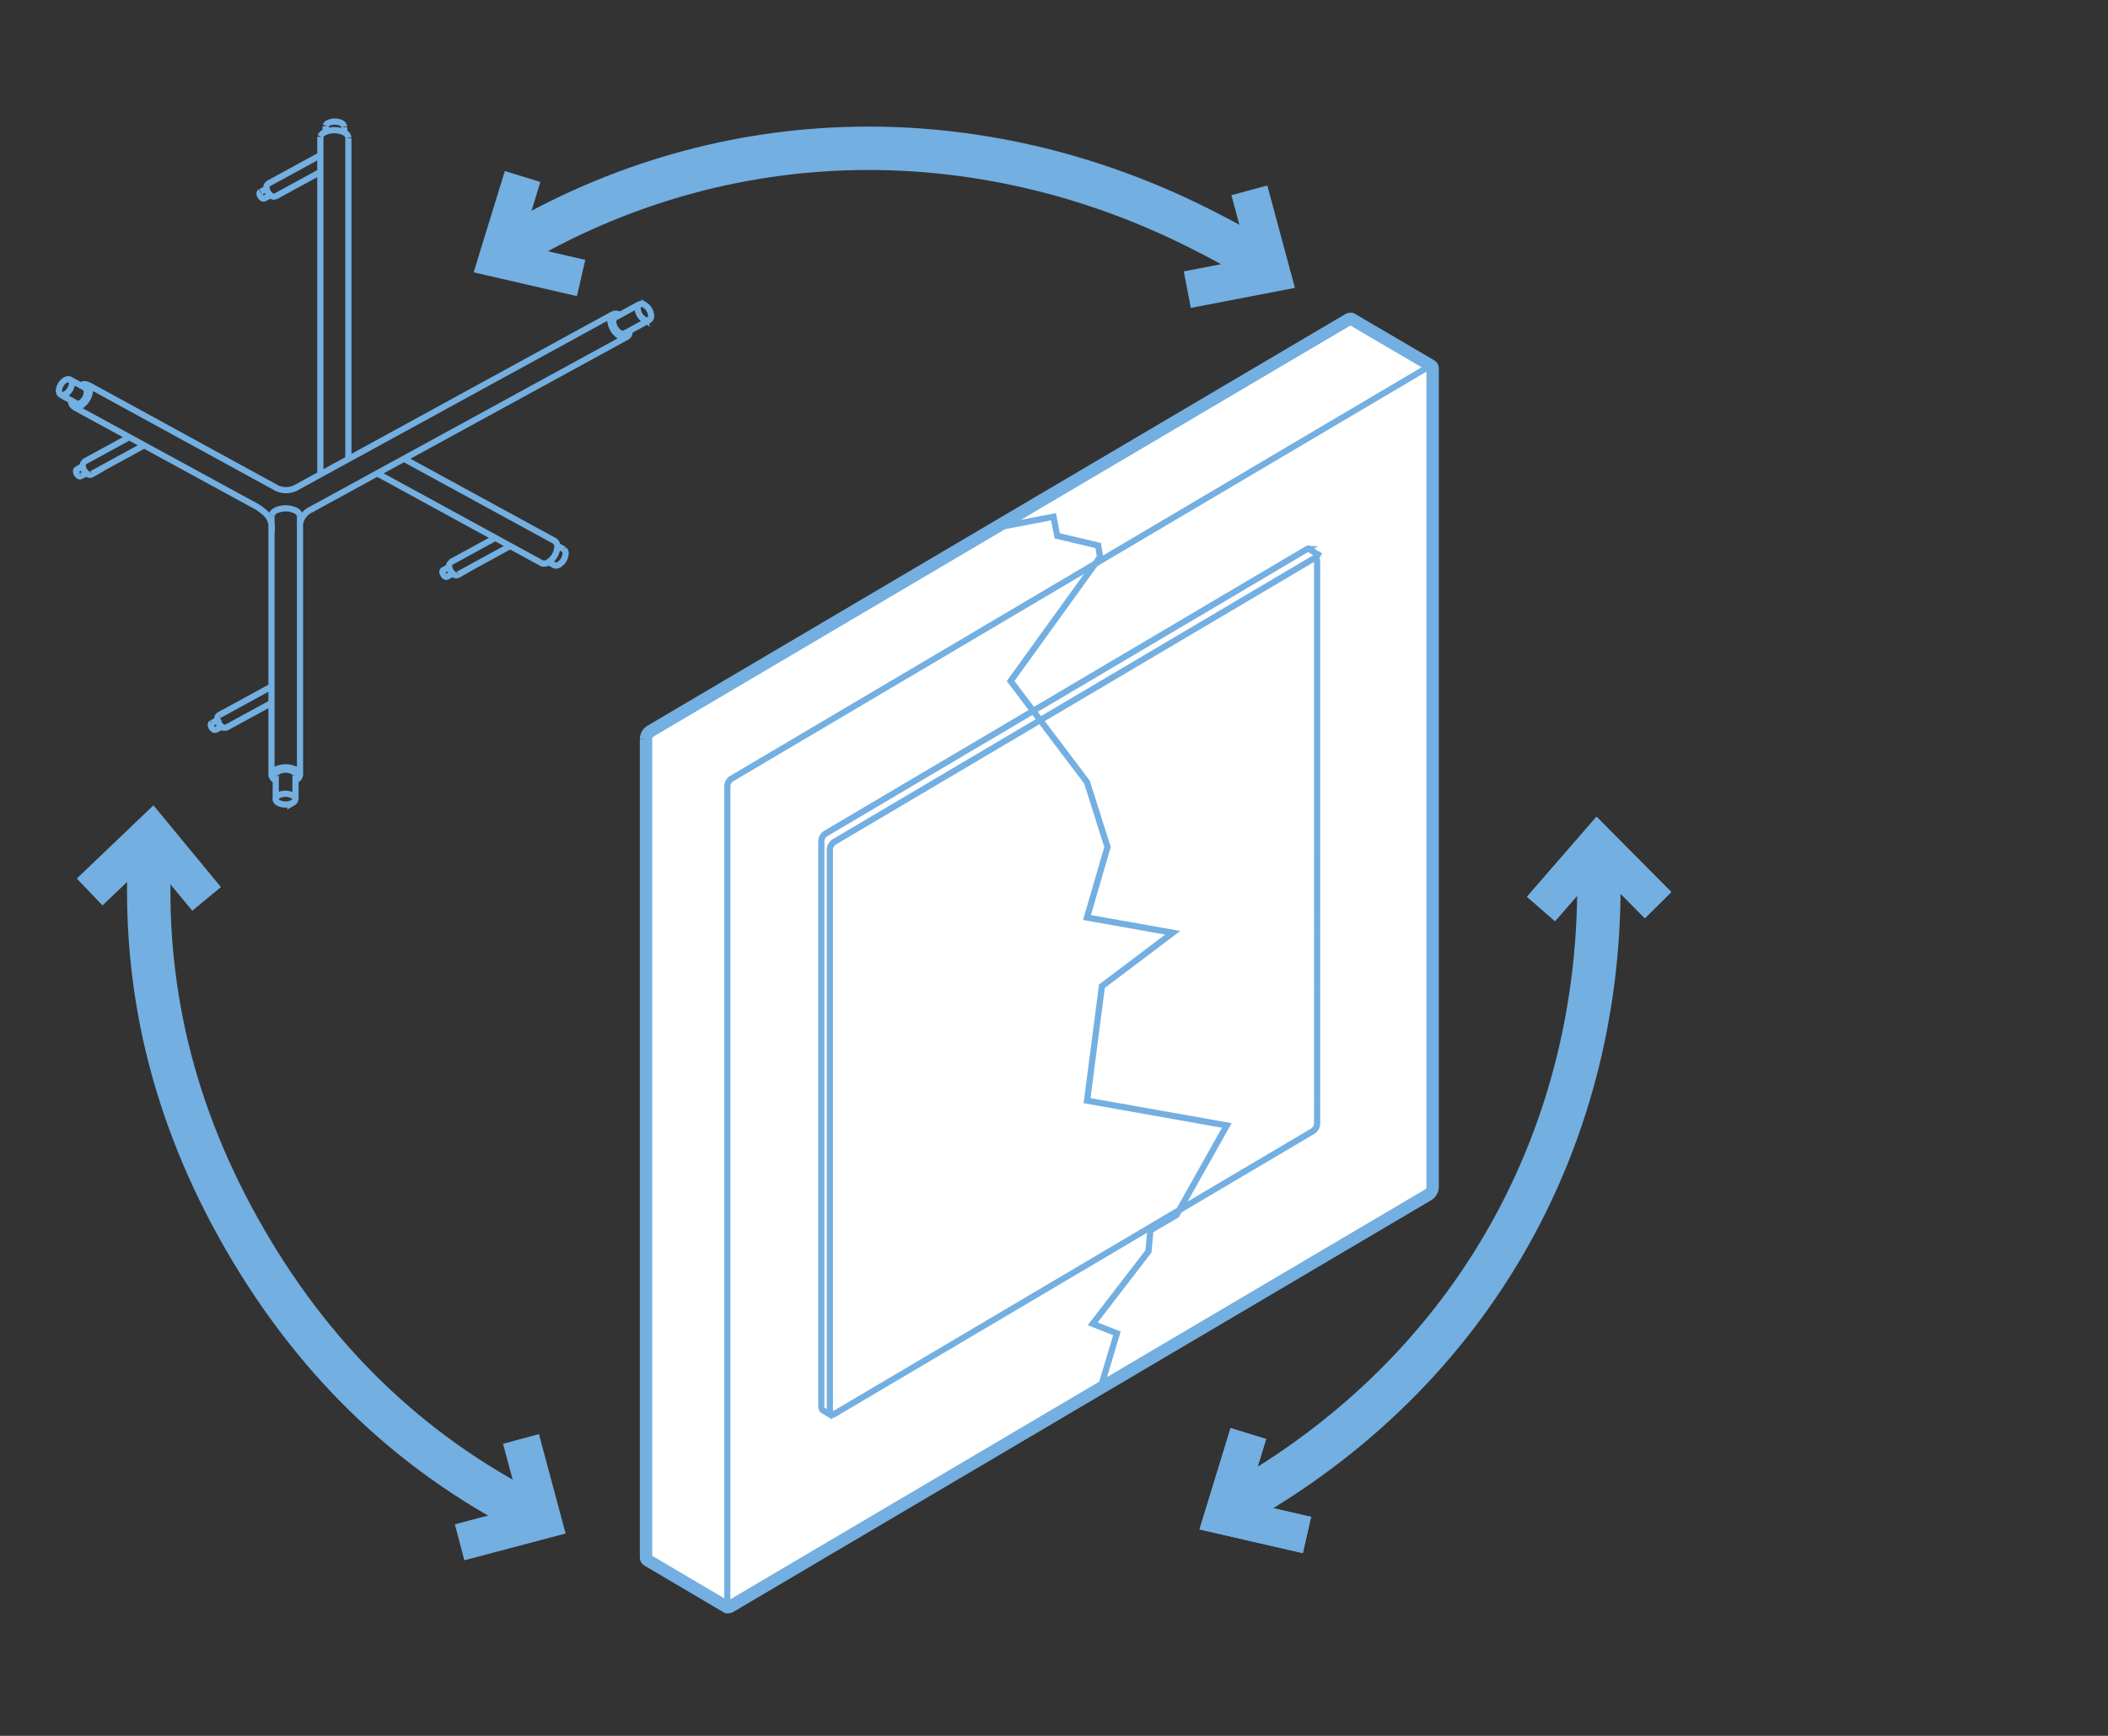 <svg id="_1" data-name="1" xmlns="http://www.w3.org/2000/svg" viewBox="0 0 340 280"><rect x="0" y="0" width="340" height="280" fill="#333333" stroke="none"/><defs><style>.cls-1{fill:#fff;}.cls-2,.cls-3,.cls-4,.cls-5{fill:none;stroke:#73afe1;}.cls-2,.cls-3{stroke-miterlimit:10;}.cls-2{stroke-width:2px;}.cls-4{stroke-width:6px;}.cls-5{stroke-width:7px;}</style></defs><title>materialrecycling-01</title><path class="cls-1" d="M117.47,259.23l-.12,0-.1,0-12.83-7.57-.15-.16a.67.67,0,0,1-.07-.32v-132a1.58,1.58,0,0,1,.69-1.23l112.57-66.4a.64.64,0,0,1,.33-.1.42.42,0,0,1,.19,0L230.85,59a.55.55,0,0,1,.22.48v132a1.58,1.58,0,0,1-.69,1.23L117.8,259.13a.65.65,0,0,1-.33.1"/><path class="cls-2" d="M117.47,259.23l-.12,0-.1,0-12.83-7.57-.15-.16a.67.67,0,0,1-.07-.32v-132a1.58,1.58,0,0,1,.69-1.23l112.57-66.4a.64.64,0,0,1,.33-.1.42.42,0,0,1,.19,0L230.85,59a.55.55,0,0,1,.22.48v132a1.58,1.58,0,0,1-.69,1.23L117.8,259.13A.65.65,0,0,1,117.47,259.23Z"/><path class="cls-3" d="M160.3,85.2l9.62-1.85.6,3.08L177.13,88l.3,1.85-14.43,20,12.32,16.31,3.31,10.46L175.32,148l13.83,2.46-11.42,8.62-2.4,18.46,22.54,4L189.75,196l-4.21,2.46-.3,3.39-9,11.69,3.91,1.54-2.4,8m-45.33,4.21,2,1.21M211,88.49l2,1.21M132.67,227.32a.47.47,0,0,1-.2-.44V135.66a1.51,1.51,0,0,1,.66-1.18l77.66-45.9a.46.46,0,0,1,.44-.06m1.21,92.75a1.51,1.51,0,0,1-.66,1.17l-77.27,45.68c-.36.22-.66,0-.66-.39V137a1.53,1.53,0,0,1,.66-1.17l77.27-45.67c.36-.22.66,0,.66.39ZM117.58,259c-.16,0-.27-.21-.27-.47V126.79a1.53,1.53,0,0,1,.67-1.18L230.09,59.35a.45.45,0,0,1,.46,0"/><path class="cls-3" d="M42.07,30.94l1-.54M42.68,32l1-.57M42,30.94a.3.3,0,0,0-.14.28,1,1,0,0,0,.46.76.33.33,0,0,0,.34,0m.56-2.33,8.36-4.57M44.4,31.7l7.33-4m-8.49,2a.55.55,0,0,0-.26.53,1.77,1.77,0,0,0,.85,1.4.62.62,0,0,0,.63,0m-10.27,85,1-.54m-.38,1.64,1-.57m-1.67-.53a.3.3,0,0,0-.14.29,1,1,0,0,0,.46.76.33.33,0,0,0,.34,0m.56-2.33,8.36-4.57m-7.24,6.6,7.33-4m-8.49,2a.55.55,0,0,0-.26.53,1.77,1.77,0,0,0,.85,1.4.61.61,0,0,0,.63,0M72.16,93l1-.54M71.46,92l1-.57M72.15,93a.33.33,0,0,1-.33,0,1,1,0,0,1-.46-.76.3.3,0,0,1,.15-.29m2.41.7,8.36-4.57m-9.65,2.64,7.33-4m-6.06,6a.62.62,0,0,1-.61,0,1.77,1.77,0,0,1-.85-1.4.54.54,0,0,1,.28-.54m-59.63-14,1-.54m-1.69-.51,1-.57m-.35,1.63a.33.33,0,0,1-.33,0,1,1,0,0,1-.46-.76.3.3,0,0,1,.15-.29m2.41.7,8.36-4.57m-9.65,2.64,7.33-4m-6.06,6a.62.62,0,0,1-.61,0,1.77,1.77,0,0,1-.85-1.4.55.55,0,0,1,.28-.54M10.55,61.3A2.19,2.19,0,0,0,9.5,63c0,.64.47.9,1.05.58a2.19,2.19,0,0,0,1.05-1.73C11.6,61.24,11.13,61,10.55,61.3Zm1.58,3.65A.7.7,0,0,0,13,65,2.18,2.18,0,0,0,14,63.23a.66.66,0,0,0-.4-.69M89.37,91.16a.79.79,0,0,0,.77-.07,2.28,2.28,0,0,0,1.09-1.8.75.75,0,0,0-.27-.64m-3.59,2.2a1.14,1.14,0,0,0,1-.12,3.18,3.18,0,0,0,1.53-2.51,1,1,0,0,0-.41-.92M11.46,64.64c0,.93.68,1.3,1.53.84A3.18,3.18,0,0,0,14.51,63c0-.93-.68-1.3-1.53-.84m-1,3.52L40.65,81.31a9.73,9.73,0,0,1,1.89,1.23,3.31,3.31,0,0,1,1.26,3.2m17-9.41L87.55,90.94m.91-.27,1,.53m.51-3.12,1,.53M65.16,74,89.63,87.35M9.86,63.71l2.57,1.4m-1.17-3.9,2.57,1.4m.33-.56L44.79,78.81m56.06-25.1a.74.74,0,0,1-.85,0,2.27,2.27,0,0,1-1.09-1.8.7.7,0,0,1,.39-.71m5.43.42-3.94,2.15m2.35-4.7-3.85,2.11M44.74,78.78A3.56,3.56,0,0,0,48,78.53L98.85,50.7m-50.51,34a3.2,3.2,0,0,1,1.83-2.51l50.9-27.83m2.87-2.79a2.27,2.27,0,0,1-1.09-1.8c0-.66.49-.93,1.09-.6a2.27,2.27,0,0,1,1.09,1.8C105,51.6,104.53,51.87,103.93,51.54Zm-2.38,1.75a.41.41,0,0,1,0,.06c0,.95-.7,1.34-1.56.87a3.26,3.26,0,0,1-1.56-2.58c0-.95.7-1.34,1.56-.87M43.85,83l0,.21m8.67-62.86v.85m3-.69,0,.76m-3-1a.82.82,0,0,1,.41-.42,2.47,2.47,0,0,1,2.13,0,.72.72,0,0,1,.44.58m-3.83,1.63V76.44m4.52-54.15,0,51.66m-12.4,9.29v42.08m.69-.16,0,3.83m3.18-3.86,0,3.83m.73-45.68v.28m0,0,0,41.58M51.69,22a1.24,1.24,0,0,1,.62-.64,3.72,3.72,0,0,1,3.21,0,1.09,1.09,0,0,1,.67.87M43.85,83a1.24,1.24,0,0,1,.62-.64,3.72,3.72,0,0,1,3.21,0,1.09,1.09,0,0,1,.67.87m-1.19,46.29a2.61,2.61,0,0,1-2.24,0c-.62-.34-.62-.89,0-1.23a2.6,2.6,0,0,1,2.24,0C47.77,128.66,47.77,129.21,47.15,129.55Zm-2.65-4.37c-.08-.27.07-.55.44-.75a2.6,2.6,0,0,1,2.24,0c.36.2.51.46.46.72m-3,.85-.17-.08c-.89-.49-.89-1.27,0-1.75a3.72,3.72,0,0,1,3.21,0c.89.49.89,1.27,0,1.75"/><polyline class="cls-4" points="14.46 143.88 24.49 134.3 33.32 145"/><path class="cls-5" d="M201.72,41.4c-2.74-1.71-4.3-2.53-7.16-4-34.27-17.68-75.19-18.86-111,1.79"/><path class="cls-5" d="M200.66,242c38.7-22.35,58.55-61.33,57.16-103.19"/><path class="cls-5" d="M24.19,137c-1.29,21.82,3.62,42.67,15.28,62.87,11.92,20.64,28,35.56,48.08,45.32"/><polyline class="cls-4" points="248.55 146.62 257.65 136.15 267.43 146"/><polyline class="cls-4" points="201.51 30.7 205.12 44.1 191.5 46.72"/><polyline class="cls-4" points="210.8 247.6 197.28 244.5 201.35 231.24"/><polyline class="cls-4" points="93.73 44.84 80.21 41.73 84.29 28.47"/><polyline class="cls-4" points="248.55 146.62 257.65 136.15 267.43 146"/><polyline class="cls-4" points="210.8 247.6 197.28 244.5 201.35 231.24"/><polyline class="cls-4" points="84.03 232.11 87.55 245.23 74.13 248.78"/></svg>